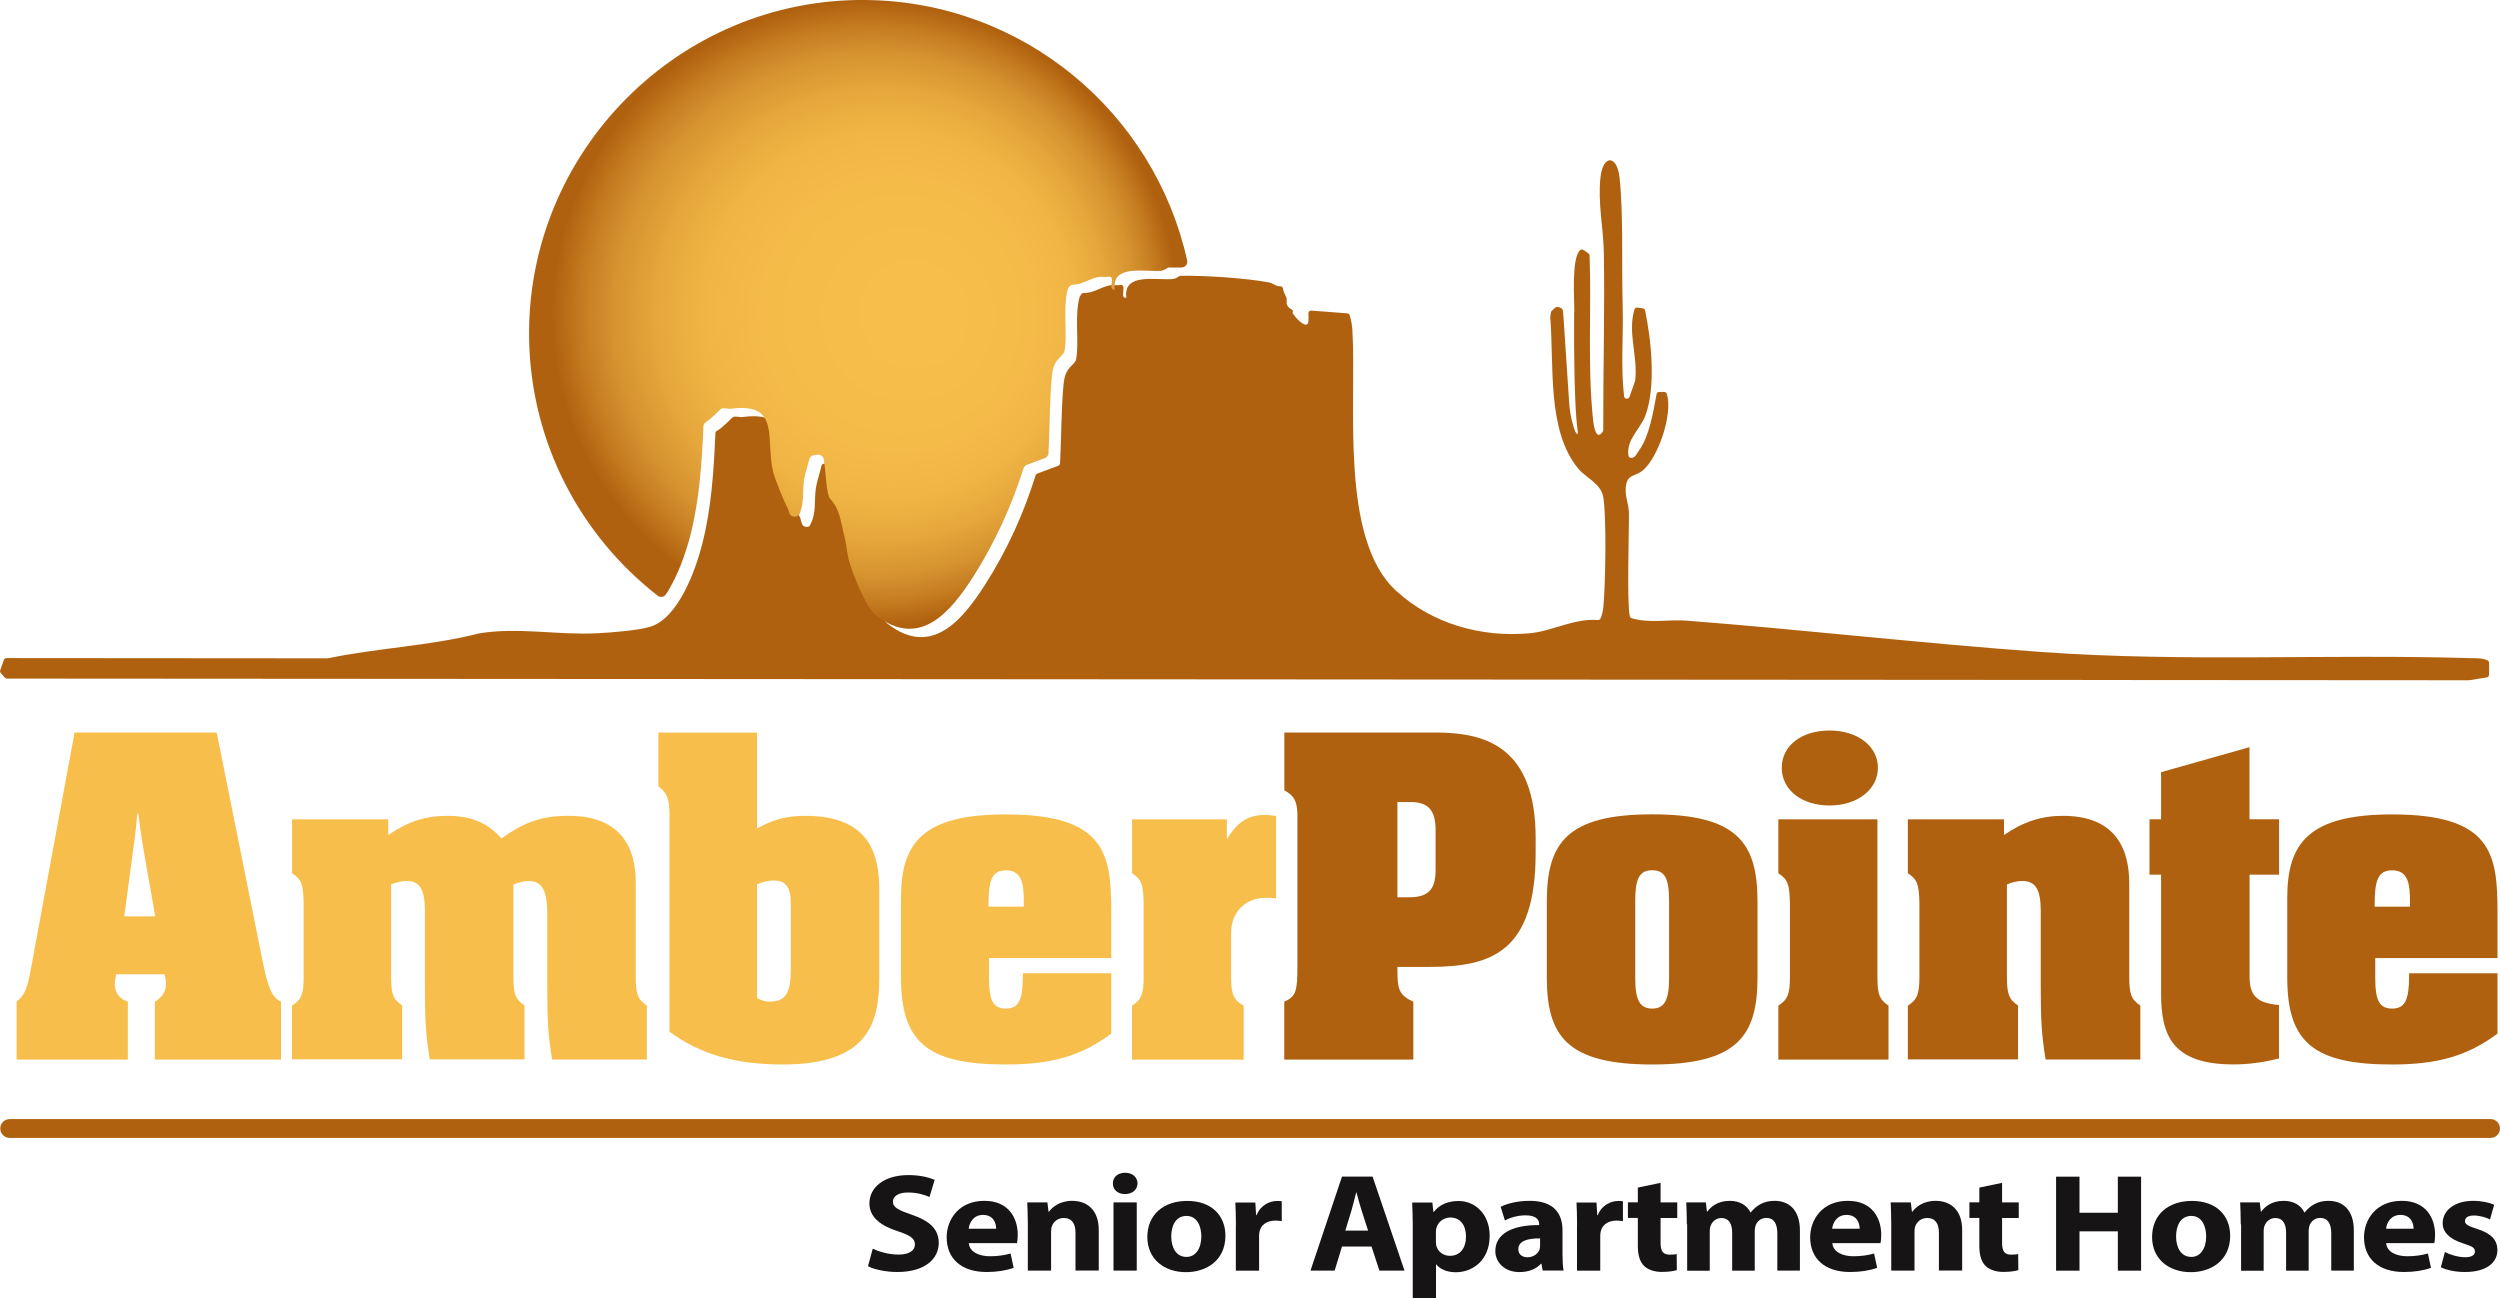 <?xml version="1.0" encoding="UTF-8"?>
<svg xmlns="http://www.w3.org/2000/svg" xmlns:xlink="http://www.w3.org/1999/xlink" viewBox="0 0 300 155.79">
  <defs>
    <style>
      .cls-1 {
        isolation: isolate;
      }

      .cls-2 {
        fill: url(#radial-gradient);
        mix-blend-mode: darken;
      }

      .cls-3 {
        fill: #f7be4b;
      }

      .cls-4 {
        fill: #b0610f;
      }

      .cls-5 {
        fill: #161415;
      }
    </style>
    <radialGradient id="radial-gradient" cx="103" cy="37.73" fx="110.97" fy="37.73" r="41.75" gradientUnits="userSpaceOnUse">
      <stop offset=".11" stop-color="#f7be4b"/>
      <stop offset=".39" stop-color="#f5bb49"/>
      <stop offset=".54" stop-color="#efb444"/>
      <stop offset=".65" stop-color="#e5a63b"/>
      <stop offset=".75" stop-color="#d6932f"/>
      <stop offset=".83" stop-color="#c47b20"/>
      <stop offset=".9" stop-color="#b0610f"/>
    </radialGradient>
  </defs>
  <g class="cls-1">
    <g id="logos">
      <g>
        <path class="cls-5" d="M293.4,150.25c.51.28,1.58.62,2.4.62s1.19-.27,1.19-.69-.28-.62-1.32-.94c-1.85-.57-2.57-1.49-2.55-2.46,0-1.52,1.43-2.68,3.65-2.68,1.05,0,1.98.22,2.53.47l-.5,1.76c-.4-.2-1.17-.47-1.94-.47-.68,0-1.06.25-1.06.67,0,.38.35.59,1.45.94,1.71.54,2.42,1.32,2.44,2.53,0,1.52-1.32,2.64-3.89,2.64-1.17,0-2.22-.23-2.9-.57l.49-1.82Z"/>
        <path class="cls-4" d="M188.92,37.41c.02-1.28-.39-6.53.72-7.41.11-.09.27-.08.39,0l.58.41c.09.06.14.16.14.26.24,6.57-.27,13.18.42,19.72.09.88.4,2.58,1.17,1.38.03-.05.05-.12.05-.18-.02-7.1.19-14.21.07-21.31-.05-2.86-.74-6-.4-9.02.3-2.7,1.97-2.71,2.28,0,.48,4.33.25,10.79.38,15.41.1,3.62-.25,7.29.17,10.88.04.35.54.41.65.07l.66-1.87s.01-.05.02-.08c.35-2.88-.93-5.73-.09-8.53.05-.16.21-.25.37-.23l.63.09c.14.02.25.12.28.26.76,3.57,1.33,9.24.01,12.67-.6,1.57-2.27,2.8-2.01,4.73.02.16.17.29.34.29.5-.02.63-.47.92-.88,1.25-1.69,1.72-4.64,2.12-6.77.03-.16.17-.27.34-.27h.58c.14.01.27.1.31.23.76,2.46-1.07,7.67-2.87,9.18-.96.8-1.93.39-2.06,2.09-.09,1.11.35,1.93.38,2.96.04,1.61-.27,10.94.11,12.46.03.12.12.21.23.24,2.12.63,4.42.12,6.61.29,14.19,1.1,28.35,2.74,42.58,3.76,17.24,1.23,34.37.22,51.64.74.66.02,1.3-.03,1.89.29.1.06.16.17.16.29v1.4c0,.17-.12.31-.28.33l-2.12.34s-.04,0-.05,0l-295.41-.2c-.1,0-.19-.04-.26-.12l-.48-.56c-.08-.09-.1-.22-.06-.33l.43-1.22c.05-.14.18-.23.32-.23l38.49.03s.05,0,.07,0c5.98-1.26,12.3-1.48,18.21-3.01.01,0,.02,0,.03,0,4.72-.75,9.36.25,14.11,0,1.59-.08,4.97-.34,6.37-.79,3.36-1.06,5.42-6.8,6.22-9.96,1.1-4.31,1.38-8.83,1.57-13.26,0-.11.06-.22.17-.27.69-.35,1.84-1.64,1.97-1.68.39-.12.93.09,1.22,0,5.96-.76,4.05,3.73,5.01,7.6.22.88,1.31,3.59,1.77,4.44.23.43.08,1.22.94,1.15.12,0,.22-.09.27-.19.82-1.54.48-2.94.71-4.49.13-.83.51-1.88.66-2.62.03-.15.14-.26.29-.28l.96-.12c.17-.02.33.08.37.25.34,1.48.27,3.63.71,4.88.07.2.7.68,1.11,1.79.36.97.49,2.03.75,3.01.24.88.26,1.94.57,3,.49,1.61,2.01,5.48,3.19,6.4,5.28,4.11,9.01-.5,11.69-4.69s4.66-8.6,6.06-13.12c.03-.1.11-.18.2-.21l2.52-.94c.13-.05.21-.16.22-.3.16-3.1.13-6.45.42-9.51.21-2.22,1.35-2.16,1.51-3,.38-2.02-.22-5.17.41-7.43.01-.04.03-.07.05-.11l.18-.25c.07-.1.18-.14.3-.14,1.17.04,2.02-.74,3.21-.93.24-.04.51.03.75,0,.07.06.55-.13.69.05.32.4-.35,1.54.43,1.46-.39-3.01,3.47-2.1,5.5-2.24.49-.03.86-.39.91-.39,2.73-.08,8.07.28,10.72.79.49.09.86.51,1.36.46.16-.01.29.13.31.29.05.41.27.71.42,1.09.07.18-.05.57.08.87.2.45.61.53.67.63.06.09-.06.3,0,.38.44.57.79,1.02,1.4,1.32.22.11.47-.05.48-.3.01-.34.03-.69,0-1.02,0,0,0,0,0,0-.02-.2.16-.36.36-.34l4.3.33c.14.01.26.11.3.24.17.6.29,1.18.32,1.82.52,8.67-1.58,25,5.25,31.24,4.33,3.96,10.21,5.62,16.03,5.09,2.7-.25,5.33-1.81,8.17-1.59.14.01.29-.07.34-.2.18-.45.29-.93.33-1.42.24-2.58.4-10.83-.02-13.15-.3-1.63-2.05-2.26-3-3.4-3.79-4.57-2.88-12.49-3.36-18.13,0-.08.09-.69.13-.75l.38-.35c.05-.08.14-.14.24-.15.35-.03.39.05.67.19.11.05.15.72.16.84l.69,10.41c.06.92.21,1.83.47,2.71.43,1.47.61,1.11.57.82-.55-3.55-.44-14.43-.44-14.43Z"/>
        <path class="cls-3" d="M26,87.9l5.57,27.72c.64,3.06,1.1,4.06,2.15,4.59v6.94h-15.14v-6.94c.93-.59,1.33-1.24,1.33-2.12,0-.24,0-.47-.17-1.18h-5.8c-.12.59-.17.88-.17,1.18,0,1.06.58,1.77,1.57,2.12v6.94H1.99v-6.94c1.04-.88,1.28-1.59,1.74-4.06l5.22-28.25h17.05ZM18.63,109.96l-1.22-6.94c-.23-1.41-.52-2.82-.81-5.41h-.12c-.12,1.71-.41,3.59-.64,5.41l-.93,6.94h3.71Z"/>
        <path class="cls-3" d="M35.05,120.68c1.16-.77,1.39-1.41,1.39-3.53v-8.83c-.06-2.18-.23-2.77-1.39-3.53v-6.47h11.54v1.88c2.32-1.59,4.47-2.3,7.08-2.3,3.02,0,4.93.94,6.5,2.71,2.84-2,4.87-2.71,8.06-2.71,7.71,0,8.06,5.77,8.06,8.12v11.12c0,2.18.23,2.77,1.33,3.53v6.47h-11.37c-.46-2.88-.58-4.53-.58-8.77v-9.06c-.06-2.59-.7-3.59-2.26-3.59-.52,0-.93.12-1.8.41v11c0,2.18.23,2.77,1.33,3.53v6.47h-11.37c-.46-2.88-.58-4.53-.58-8.77v-9.06c0-2.59-.64-3.59-2.2-3.59-.52,0-1.04.12-1.86.41v11c0,2.18.23,2.77,1.33,3.53v6.47h-13.22v-6.47Z"/>
        <path class="cls-3" d="M90.84,99.43c1.86-1.06,3.48-1.53,5.8-1.53,7.89,0,8.87,4.88,8.87,8.89v10.53c0,5.47-1.33,10.42-11.6,10.42-5.68,0-9.92-1.24-13.57-3.94v-25.89c0-2.06-.29-2.77-1.33-3.53v-6.47h11.83v11.53ZM92.29,120.2c2.03,0,2.61-1,2.61-4.06v-7.71c0-1.94-.58-2.77-2.03-2.77-.7,0-1.28.12-2.03.47v13.65c.64.29.93.41,1.45.41Z"/>
        <path class="cls-3" d="M118.68,114.97v2.47c0,2.65.52,3.59,2.03,3.59s2.03-1,2.03-3.83v-.41h10.61v7.24c-3.54,2.65-7.13,3.71-12.64,3.71-9.34,0-12.59-2.59-12.59-10.42v-9.59c0-6.65,2.67-10,12.59-10,12.06,0,12.64,4.83,12.64,11.83v5.41h-14.67ZM122.86,108.79v-.47c0-2.18-.17-3.88-2.15-3.88-1.74,0-2.09,1.29-2.09,4.18v.18h4.23Z"/>
        <path class="cls-3" d="M135.85,120.68c1.16-.77,1.39-1.41,1.39-3.53v-8.83c-.06-2.18-.23-2.77-1.39-3.53v-6.47h11.37v2.41c1.22-2.06,2.55-2.94,4.58-2.94.41,0,.75.06,1.33.12v9.89c-.58-.06-.87-.06-1.22-.06-2.49,0-4.18,1.71-4.18,4.24v5.18c0,2.18.29,2.82,1.51,3.53v6.47h-13.4v-6.47Z"/>
        <path class="cls-4" d="M154.12,120.2c1.39-.65,1.57-1.18,1.57-4.3v-18.24c-.06-1.59-.41-2.18-1.57-2.82v-6.94h18.1c5.92,0,12.06,1.59,12.06,12.71v1.65c0,11.95-5.22,13.77-12.82,13.77h-3.77v.24c0,2.47.17,3.12,1.91,3.94v6.94h-15.49v-6.94ZM167.69,107.67h1.62c2.15-.06,2.96-1,2.96-3.3v-4.77c0-2.35-.87-3.35-2.96-3.35h-1.62v11.42Z"/>
        <path class="cls-4" d="M185.62,108.14c0-7,2.44-10.42,12.64-10.42s12.64,3.41,12.64,10.42v9.18c0,7-2.44,10.42-12.64,10.42s-12.64-3.41-12.64-10.42v-9.18ZM200.29,108.02c0-2.59-.52-3.59-2.03-3.59s-2.03,1-2.03,3.59v9.42c0,2.59.58,3.59,2.03,3.59s2.03-1,2.03-3.59v-9.42Z"/>
        <path class="cls-4" d="M213.4,120.68c1.16-.77,1.39-1.41,1.39-3.53v-8.83c-.06-2.18-.23-2.77-1.39-3.53v-6.47h11.89v18.83c0,2.18.23,2.77,1.33,3.53v6.47h-13.22v-6.47ZM219.55,96.66c-3.36,0-5.74-1.88-5.74-4.53s2.38-4.47,5.74-4.47,5.8,1.88,5.8,4.47-2.44,4.53-5.8,4.53Z"/>
        <path class="cls-4" d="M228.94,120.68c1.16-.77,1.39-1.41,1.39-3.53v-8.83c-.06-2.18-.23-2.77-1.39-3.53v-6.47h11.54v1.88c2.32-1.59,4.47-2.3,7.08-2.3,7.54,0,7.95,5.71,7.95,8.24v11c0,2.18.23,2.77,1.33,3.53v6.47h-11.37c-.46-2.88-.58-4.53-.58-8.77v-9.06c0-2.59-.64-3.59-2.2-3.59-.58,0-1.16.12-1.86.41v11c0,2.18.23,2.77,1.33,3.53v6.47h-13.22v-6.47Z"/>
        <path class="cls-4" d="M269.95,98.31h3.54v6.65h-3.54v12.24c0,2.18.81,3.06,3.07,3.35l.46.06v6.41c-1.91.47-3.65.71-5.45.71-7.42,0-8.7-3.53-8.7-8.53v-14.24h-1.39v-6.65h1.39v-5.65l10.61-3v8.65Z"/>
        <path class="cls-4" d="M285.03,114.97v2.47c0,2.65.52,3.59,2.03,3.59s2.03-1,2.03-3.83v-.41h10.61v7.24c-3.54,2.65-7.13,3.71-12.64,3.71-9.34,0-12.59-2.59-12.59-10.42v-9.59c0-6.65,2.67-10,12.59-10,12.06,0,12.64,4.83,12.64,11.83v5.41h-14.67ZM289.2,108.79v-.47c0-2.18-.17-3.88-2.15-3.88-1.74,0-2.09,1.29-2.09,4.18v.18h4.23Z"/>
        <path class="cls-5" d="M104.73,149.85c.75.35,1.91.7,3.1.7,1.28,0,1.96-.49,1.96-1.22s-.59-1.1-2.07-1.59c-2.05-.65-3.39-1.69-3.39-3.33,0-1.92,1.76-3.4,4.68-3.4,1.39,0,2.42.27,3.15.57l-.62,2.06c-.5-.22-1.38-.54-2.59-.54s-1.8.5-1.8,1.09c0,.72.7,1.04,2.29,1.59,2.18.74,3.21,1.77,3.21,3.36,0,1.89-1.6,3.5-4.99,3.5-1.41,0-2.81-.33-3.5-.69l.57-2.11Z"/>
        <path class="cls-5" d="M116.26,149.19c.09,1.05,1.23,1.56,2.53,1.56.95,0,1.72-.12,2.48-.33l.37,1.72c-.92.33-2.04.5-3.25.5-3.04,0-4.79-1.61-4.79-4.17,0-2.07,1.41-4.37,4.53-4.37,2.9,0,4,2.06,4,4.08,0,.44-.05.82-.09,1h-5.78ZM119.54,147.45c0-.62-.29-1.66-1.58-1.66-1.17,0-1.65.97-1.72,1.66h3.3Z"/>
        <path class="cls-5" d="M123.34,146.9c0-1.02-.04-1.89-.07-2.61h2.42l.13,1.12h.05c.37-.52,1.28-1.31,2.77-1.31,1.83,0,3.21,1.1,3.21,3.51v4.85h-2.79v-4.53c0-1.05-.4-1.77-1.41-1.77-.77,0-1.23.49-1.41.95-.07.15-.11.4-.11.64v4.72h-2.79v-5.57Z"/>
        <path class="cls-5" d="M136.5,142.02c0,.7-.59,1.27-1.5,1.27s-1.47-.57-1.45-1.27c-.02-.74.57-1.29,1.47-1.29s1.47.55,1.49,1.29ZM133.62,152.47v-8.18h2.79v8.18h-2.79Z"/>
        <path class="cls-5" d="M147.05,148.29c0,3-2.33,4.37-4.73,4.37-2.62,0-4.64-1.57-4.64-4.22s1.91-4.33,4.79-4.33,4.58,1.72,4.58,4.18ZM140.55,148.37c0,1.41.64,2.46,1.83,2.46,1.08,0,1.78-.99,1.78-2.46,0-1.22-.51-2.46-1.78-2.46-1.34,0-1.83,1.25-1.83,2.46Z"/>
        <path class="cls-5" d="M148.31,146.99c0-1.2-.04-1.99-.07-2.69h2.4l.09,1.51h.07c.46-1.19,1.56-1.69,2.42-1.69.26,0,.39,0,.59.03v2.39c-.2-.03-.44-.07-.75-.07-1.03,0-1.72.5-1.91,1.29-.04.17-.06.37-.06.57v4.15h-2.79v-5.49Z"/>
        <path class="cls-5" d="M161.04,149.58l-.88,2.89h-2.9l3.78-11.28h3.67l3.83,11.28h-3.01l-.95-2.89h-3.54ZM164.17,147.67l-.77-2.39c-.22-.67-.44-1.51-.62-2.18h-.04c-.18.67-.37,1.52-.57,2.18l-.73,2.39h2.73Z"/>
        <path class="cls-5" d="M169.53,147.04c0-1.07-.04-1.99-.07-2.74h2.42l.13,1.14h.04c.66-.87,1.69-1.32,2.99-1.32,1.96,0,3.72,1.56,3.72,4.17,0,2.98-2.07,4.38-4.07,4.38-1.08,0-1.93-.4-2.33-.94h-.04v4.07h-2.79v-8.75ZM172.31,148.96c0,.2.02.38.05.54.18.69.83,1.2,1.63,1.2,1.21,0,1.93-.92,1.93-2.31,0-1.31-.64-2.29-1.89-2.29-.79,0-1.49.54-1.67,1.29-.04.13-.05.3-.05.45v1.12Z"/>
        <path class="cls-5" d="M185.13,152.47l-.16-.82h-.06c-.59.65-1.5,1-2.57,1-1.82,0-2.9-1.2-2.9-2.51,0-2.13,2.09-3.15,5.26-3.13v-.12c0-.44-.26-1.05-1.63-1.05-.92,0-1.89.28-2.48.62l-.51-1.64c.62-.32,1.85-.72,3.48-.72,2.99,0,3.94,1.61,3.94,3.53v2.84c0,.79.04,1.54.13,1.99h-2.51ZM184.8,148.61c-1.47-.02-2.6.3-2.6,1.29,0,.65.48.97,1.1.97.7,0,1.27-.42,1.45-.94.04-.13.06-.28.06-.44v-.89Z"/>
        <path class="cls-5" d="M189.25,146.99c0-1.2-.04-1.99-.07-2.69h2.4l.09,1.51h.07c.46-1.19,1.56-1.69,2.42-1.69.26,0,.39,0,.59.03v2.39c-.2-.03-.44-.07-.75-.07-1.03,0-1.72.5-1.91,1.29-.04.17-.06.37-.06.57v4.15h-2.79v-5.49Z"/>
        <path class="cls-5" d="M199.27,141.95v2.34h2v1.87h-2v2.96c0,.99.26,1.44,1.1,1.44.35,0,.62-.03.83-.07l.02,1.92c-.37.13-1.03.22-1.82.22-.9,0-1.65-.28-2.09-.7-.51-.49-.77-1.27-.77-2.43v-3.35h-1.19v-1.87h1.19v-1.77l2.73-.57Z"/>
        <path class="cls-5" d="M202.42,146.9c0-1.02-.04-1.89-.07-2.61h2.35l.13,1.1h.05c.39-.52,1.17-1.29,2.71-1.29,1.16,0,2.07.54,2.46,1.39h.04c.33-.42.73-.75,1.16-.99.5-.27,1.05-.4,1.71-.4,1.72,0,3.03,1.1,3.03,3.55v4.82h-2.71v-4.45c0-1.19-.42-1.87-1.32-1.87-.64,0-1.1.4-1.28.89-.07.18-.11.45-.11.65v4.79h-2.71v-4.58c0-1.04-.4-1.74-1.28-1.74-.72,0-1.14.5-1.3.92-.09.2-.11.44-.11.64v4.77h-2.71v-5.57Z"/>
        <path class="cls-5" d="M219.88,149.19c.09,1.05,1.23,1.56,2.53,1.56.95,0,1.72-.12,2.48-.33l.37,1.72c-.92.33-2.04.5-3.25.5-3.04,0-4.79-1.61-4.79-4.17,0-2.07,1.41-4.37,4.53-4.37,2.9,0,4,2.06,4,4.08,0,.44-.05.82-.09,1h-5.78ZM223.16,147.45c0-.62-.29-1.66-1.58-1.66-1.17,0-1.65.97-1.72,1.66h3.3Z"/>
        <path class="cls-5" d="M226.95,146.9c0-1.02-.04-1.89-.07-2.61h2.42l.13,1.12h.05c.37-.52,1.28-1.31,2.77-1.31,1.83,0,3.21,1.1,3.21,3.51v4.85h-2.79v-4.53c0-1.05-.4-1.77-1.41-1.77-.77,0-1.23.49-1.41.95-.07.15-.11.4-.11.64v4.72h-2.79v-5.57Z"/>
        <path class="cls-5" d="M240.25,141.95v2.34h2v1.87h-2v2.96c0,.99.26,1.44,1.1,1.44.35,0,.62-.03.83-.07l.02,1.92c-.37.13-1.03.22-1.82.22-.9,0-1.65-.28-2.09-.7-.51-.49-.77-1.27-.77-2.43v-3.35h-1.19v-1.87h1.19v-1.77l2.73-.57Z"/>
        <path class="cls-5" d="M249.54,141.2v4.33h4.6v-4.33h2.79v11.28h-2.79v-4.72h-4.6v4.72h-2.81v-11.28h2.81Z"/>
        <path class="cls-5" d="M267.62,148.29c0,3-2.33,4.37-4.73,4.37-2.62,0-4.64-1.57-4.64-4.22s1.91-4.33,4.79-4.33,4.58,1.72,4.58,4.18ZM261.13,148.37c0,1.41.64,2.46,1.83,2.46,1.08,0,1.78-.99,1.78-2.46,0-1.22-.51-2.46-1.78-2.46-1.34,0-1.83,1.25-1.83,2.46Z"/>
        <path class="cls-5" d="M268.89,146.9c0-1.02-.04-1.89-.07-2.61h2.35l.13,1.1h.05c.39-.52,1.17-1.29,2.71-1.29,1.16,0,2.07.54,2.46,1.39h.04c.33-.42.73-.75,1.16-.99.5-.27,1.05-.4,1.71-.4,1.72,0,3.03,1.1,3.03,3.55v4.82h-2.71v-4.45c0-1.19-.42-1.87-1.32-1.87-.64,0-1.1.4-1.28.89-.07.18-.11.45-.11.65v4.79h-2.71v-4.58c0-1.04-.4-1.74-1.28-1.74-.72,0-1.14.5-1.3.92-.09.2-.11.44-.11.64v4.77h-2.71v-5.57Z"/>
        <path class="cls-5" d="M286.34,149.19c.09,1.05,1.23,1.56,2.53,1.56.95,0,1.72-.12,2.48-.33l.37,1.72c-.92.33-2.04.5-3.25.5-3.04,0-4.79-1.61-4.79-4.17,0-2.07,1.41-4.37,4.53-4.37,2.9,0,4,2.06,4,4.08,0,.44-.05.82-.09,1h-5.78ZM289.63,147.45c0-.62-.29-1.66-1.58-1.66-1.17,0-1.65.97-1.72,1.66h3.3Z"/>
        <path class="cls-4" d="M298.87,136.55H1.16c-.62,0-1.13-.51-1.13-1.13s.51-1.13,1.13-1.13h297.71c.62,0,1.13.51,1.13,1.13s-.51,1.13-1.13,1.13Z"/>
        <path class="cls-2" d="M141.78,32.1c-.59-.01-1.13-.01-1.6,0-.05,0-.42.36-.91.4-2.03.13-5.89-.77-5.5,2.24-.79.08-.11-1.06-.43-1.46-.14-.17-.63.01-.7-.05-.25.02-.52-.04-.76,0-1.13.18-1.96.9-3.05.93-.22,0-.43.11-.56.29l-.04.05c-.05.07-.08.14-.1.22-.61,2.25-.01,5.36-.39,7.37-.16.83-1.3.78-1.51,2.99-.28,2.99-.26,6.25-.41,9.29-.01.27-.19.5-.44.6l-2.15.8c-.19.07-.34.23-.41.43-1.4,4.46-3.49,9.02-6.01,12.96-2.68,4.19-6.41,8.8-11.69,4.69-1.19-.92-2.71-4.79-3.19-6.4-.32-1.06-.34-2.13-.58-3-.26-.98-.4-2.04-.76-3.01-.4-1.1-1.04-1.58-1.1-1.79-.4-1.16-.38-3.08-.64-4.54-.07-.35-.4-.59-.75-.55l-.41.05c-.28.03-.51.24-.58.52-.17.72-.5,1.66-.62,2.41-.21,1.39.04,2.66-.5,4.03-.25.62-1.14.56-1.3-.08-.04-.15-.07-.3-.13-.42-.47-.85-1.56-3.55-1.78-4.43-.96-3.88.95-8.36-5.01-7.6-.29.08-.83-.13-1.22,0-.12.04-1.13,1.17-1.83,1.6-.19.12-.31.32-.31.54-.19,4.37-.48,8.83-1.57,13.07-.5,1.94-1.47,4.87-2.93,7.07-.22.33-.67.42-.98.17-9.23-7.18-15.23-18.31-15.44-30.86C63.16,18.22,81.47-.22,103.87,0c18.9.18,34.66,13.5,38.59,31.26.1.43-.23.84-.68.83Z"/>
      </g>
    </g>
  </g>
</svg>